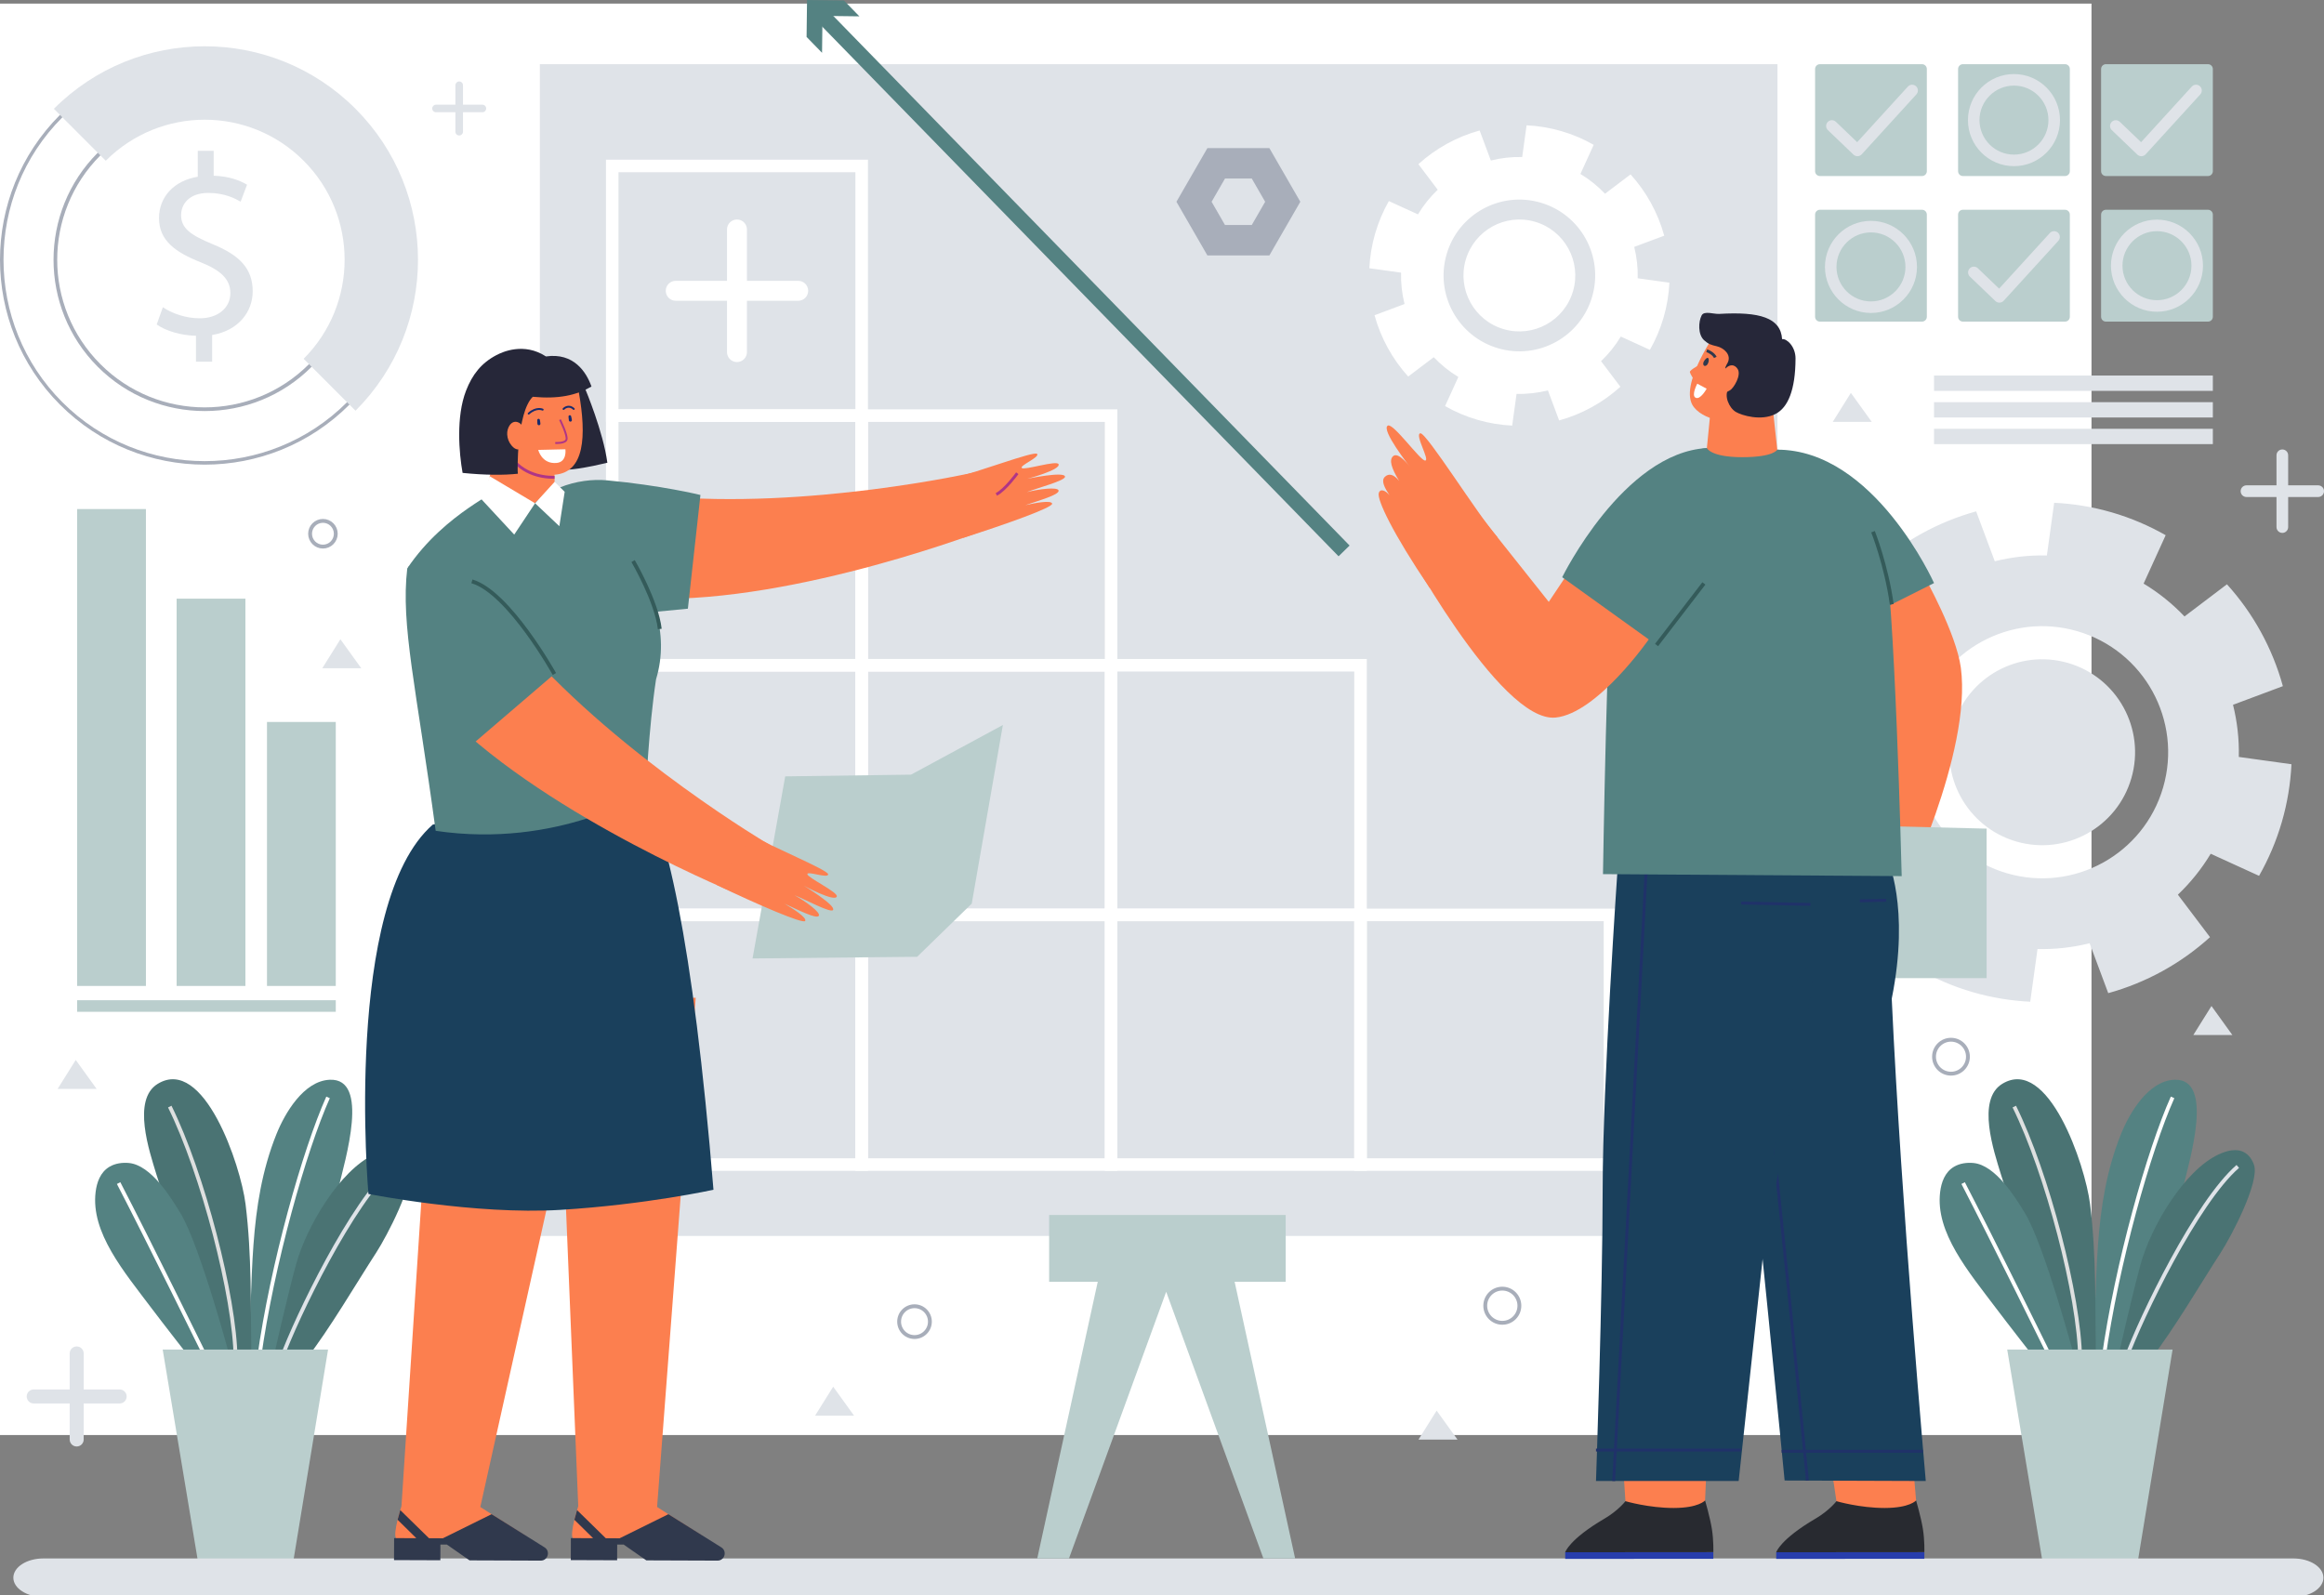 <?xml version="1.0" encoding="UTF-8" standalone="no"?>
<!-- Generator: Adobe Illustrator 27.5.0, SVG Export Plug-In . SVG Version: 6.00 Build 0)  -->

<svg
   version="1.1"
   x="0px"
   y="0px"
   viewBox="0 0 604.195 414.806"
   xml:space="preserve"
   id="svg127"
   sodipodi:docname="program-img_inc.svg"
   width="604.195"
   height="414.806"
   inkscape:version="1.3.2 (091e20e, 2023-11-25, custom)"
   xmlns:inkscape="http://www.inkscape.org/namespaces/inkscape"
   xmlns:sodipodi="http://sodipodi.sourceforge.net/DTD/sodipodi-0.dtd"
   xmlns="http://www.w3.org/2000/svg"
   xmlns:svg="http://www.w3.org/2000/svg"><rect x="0" y="0" width="604.195" height="414.806" fill="#808080" stroke="none"/><defs
   id="defs127"><clipPath
     clipPathUnits="userSpaceOnUse"
     id="clipPath127"><rect
       style="fill:#000000;fill-opacity:0.409"
       id="rect128"
       width="543.75"
       height="372.188"
       x="70.814"
       y="40.645" /></clipPath></defs><sodipodi:namedview
   id="namedview127"
   pagecolor="#ffffff"
   bordercolor="#000000"
   borderopacity="0.25"
   inkscape:showpageshadow="2"
   inkscape:pageopacity="0.0"
   inkscape:pagecheckerboard="0"
   inkscape:deskcolor="#d1d1d1"
   inkscape:zoom="1.0666667"
   inkscape:cx="303.75"
   inkscape:cy="210.46875"
   inkscape:window-width="1600"
   inkscape:window-height="837"
   inkscape:window-x="-8"
   inkscape:window-y="-8"
   inkscape:window-maximized="1"
   inkscape:current-layer="svg127" />
<g
   id="BACKGROUND"
   transform="translate(-70.814,-39.707)"
   clip-path="url(#clipPath127)">
	<rect
   style="fill:#ffffff"
   width="750"
   height="500"
   id="rect1"
   x="0"
   y="0" />
</g>
<g
   id="OBJECTS"
   transform="matrix(1,0,0,1.001,-70.814,-39.741)">
	<g
   id="g33">
		<g
   id="g1">
			<path
   style="fill:#dfe3e8"
   d="m 658.125,267.201 c 2.461,-4.331 4.474,-9.004 5.925,-13.997 1.451,-4.992 2.256,-10.017 2.499,-14.992 l -13.69,-1.896 c 0.113,-4.618 -0.413,-9.167 -1.505,-13.545 l 12.963,-4.841 c -2.707,-9.826 -7.697,-18.905 -14.543,-26.456 l -11.034,8.35 c -3.11,-3.268 -6.669,-6.151 -10.629,-8.53 l 5.736,-12.574 c -4.331,-2.461 -9.004,-4.474 -13.997,-5.925 -4.993,-1.451 -10.017,-2.256 -14.992,-2.499 l -1.896,13.69 c -4.618,-0.113 -9.167,0.413 -13.545,1.505 l -4.841,-12.962 c -9.826,2.706 -18.905,7.697 -26.456,14.543 l 8.35,11.034 c -3.269,3.111 -6.151,6.669 -8.531,10.629 l -12.574,-5.736 c -2.461,4.331 -4.474,9.004 -5.925,13.997 -1.451,4.993 -2.256,10.018 -2.499,14.992 l 13.69,1.896 c -0.113,4.618 0.413,9.167 1.506,13.545 l -12.963,4.84 c 2.707,9.826 7.697,18.906 14.543,26.456 l 11.034,-8.349 c 3.111,3.268 6.67,6.151 10.629,8.53 l -5.736,12.574 c 4.331,2.461 9.004,4.474 13.997,5.925 4.993,1.451 10.017,2.255 14.993,2.499 l 1.895,-13.69 c 4.618,0.113 9.168,-0.413 13.545,-1.505 l 4.841,12.963 c 9.826,-2.706 18.905,-7.697 26.456,-14.543 l -8.349,-11.034 c 3.268,-3.111 6.151,-6.67 8.53,-10.629 z m -65.516,-0.661 c -17.365,-5.046 -27.351,-23.213 -22.305,-40.578 5.046,-17.365 23.213,-27.351 40.578,-22.305 17.365,5.046 27.351,23.213 22.305,40.578 -5.046,17.365 -23.213,27.351 -40.578,22.305 z m 2.399,-8.255 c -12.805,-3.721 -20.17,-17.118 -16.448,-29.923 3.721,-12.805 17.118,-20.169 29.923,-16.448 12.805,3.721 20.169,17.118 16.448,29.923 -3.721,12.805 -17.118,20.169 -29.923,16.448 z"
   id="path1" />
		</g>
		<g
   id="g4">
			<path
   style="fill:#a8aeba"
   d="m 161.035,70.172 c 20.404,20.404 20.404,53.603 0,74.007 -20.404,20.404 -53.603,20.404 -74.007,0 -20.404,-20.404 -20.404,-53.604 0,-74.007 20.404,-20.404 53.603,-20.404 74.007,0 m 0.627,-0.627 c -20.783,-20.783 -54.478,-20.783 -75.261,0 -20.783,20.783 -20.783,54.478 0,75.261 20.783,20.783 54.478,20.783 75.261,0 20.782,-20.783 20.782,-54.479 0,-75.261 z"
   id="path2" />
			<path
   style="fill:#a8aeba"
   d="m 151.145,80.061 c 14.975,14.975 14.975,39.254 0,54.228 -14.975,14.975 -39.254,14.975 -54.228,0 -14.975,-14.975 -14.975,-39.254 0,-54.228 14.975,-14.975 39.254,-14.975 54.228,0 m 0.689,-0.688 c -15.33,-15.33 -40.275,-15.33 -55.605,0 -15.33,15.33 -15.33,40.275 0,55.605 15.33,15.33 40.275,15.33 55.605,0 15.33,-15.331 15.33,-40.275 0,-55.605 z"
   id="path3" />
			<path
   style="fill:#dfe3e8"
   d="m 149.754,81.452 c 14.206,14.206 14.206,37.239 0,51.446 l 13.488,13.488 c 21.656,-21.656 21.656,-56.767 0,-78.422 -21.656,-21.656 -56.767,-21.656 -78.423,0 l 13.489,13.489 c 14.207,-14.207 37.24,-14.207 51.446,-0.001 z"
   id="path4" />
		</g>
		<g
   id="g5">
			<path
   style="fill:#dfe3e8"
   d="m 121.763,133.654 v -6.739 c -3.87,-0.066 -7.874,-1.268 -10.209,-2.936 l 1.601,-4.471 c 2.402,1.602 5.872,2.87 9.609,2.87 4.738,0 7.94,-2.736 7.94,-6.54 0,-3.67 -2.603,-5.938 -7.54,-7.94 -6.806,-2.669 -11.01,-5.738 -11.01,-11.544 0,-5.539 3.937,-9.742 10.076,-10.743 v -6.739 h 4.137 v 6.472 c 4.004,0.134 6.74,1.201 8.675,2.335 l -1.668,4.404 c -1.401,-0.801 -4.137,-2.269 -8.407,-2.269 -5.138,0 -7.073,3.069 -7.073,5.739 0,3.47 2.469,5.205 8.274,7.607 6.873,2.802 10.343,6.272 10.343,12.211 0,5.271 -3.67,10.209 -10.543,11.343 v 6.939 h -4.205 z"
   id="path5" />
		</g>
		<g
   id="g18">
			<path
   style="fill:#bacecd"
   d="m 570.502,85.426 h -26.549 c -0.691,0 -1.252,-0.561 -1.252,-1.252 V 57.625 c 0,-0.692 0.561,-1.252 1.252,-1.252 h 26.549 c 0.692,0 1.252,0.561 1.252,1.252 v 26.549 c 0,0.691 -0.561,1.252 -1.252,1.252 z"
   id="path6" />
			<path
   style="fill:#bacecd"
   d="m 607.68,85.426 h -26.549 c -0.692,0 -1.252,-0.561 -1.252,-1.252 V 57.625 c 0,-0.692 0.561,-1.252 1.252,-1.252 h 26.549 c 0.691,0 1.252,0.561 1.252,1.252 v 26.549 c 0,0.691 -0.56,1.252 -1.252,1.252 z"
   id="path7" />
			<path
   style="fill:#bacecd"
   d="M 644.859,85.426 H 618.31 c -0.692,0 -1.252,-0.561 -1.252,-1.252 V 57.625 c 0,-0.692 0.561,-1.252 1.252,-1.252 h 26.549 c 0.692,0 1.252,0.561 1.252,1.252 v 26.549 c 0,0.691 -0.561,1.252 -1.252,1.252 z"
   id="path8" />
			<path
   style="fill:#bacecd"
   d="m 570.502,123.241 h -26.549 c -0.691,0 -1.252,-0.561 -1.252,-1.252 V 95.44 c 0,-0.692 0.561,-1.252 1.252,-1.252 h 26.549 c 0.692,0 1.252,0.561 1.252,1.252 v 26.549 c 0,0.691 -0.561,1.252 -1.252,1.252 z"
   id="path9" />
			<path
   style="fill:#bacecd"
   d="m 607.68,123.241 h -26.549 c -0.692,0 -1.252,-0.561 -1.252,-1.252 V 95.44 c 0,-0.692 0.561,-1.252 1.252,-1.252 h 26.549 c 0.691,0 1.252,0.561 1.252,1.252 v 26.549 c 0,0.691 -0.56,1.252 -1.252,1.252 z"
   id="path10" />
			<path
   style="fill:#bacecd"
   d="M 644.859,123.241 H 618.31 c -0.692,0 -1.252,-0.561 -1.252,-1.252 V 95.44 c 0,-0.692 0.561,-1.252 1.252,-1.252 h 26.549 c 0.692,0 1.252,0.561 1.252,1.252 v 26.549 c 0,0.691 -0.561,1.252 -1.252,1.252 z"
   id="path11" />
			<g
   id="g12">
				<path
   style="fill:#dfe3e8"
   d="m 553.714,80.279 c -0.386,0 -0.758,-0.149 -1.037,-0.416 l -6.643,-6.357 c -0.599,-0.573 -0.619,-1.522 -0.047,-2.121 0.572,-0.599 1.521,-0.62 2.121,-0.046 l 5.533,5.295 13.18,-14.437 c 0.559,-0.612 1.507,-0.655 2.119,-0.097 0.611,0.559 0.654,1.507 0.096,2.119 L 554.821,79.79 c -0.271,0.298 -0.653,0.474 -1.057,0.488 -0.016,10e-4 -0.034,10e-4 -0.05,10e-4 z"
   id="path12" />
			</g>
			<g
   id="g13">
				<path
   style="fill:#dfe3e8"
   d="m 590.62,118.318 c -0.386,0 -0.758,-0.149 -1.037,-0.416 l -6.643,-6.357 c -0.599,-0.573 -0.619,-1.522 -0.047,-2.121 0.572,-0.599 1.521,-0.62 2.121,-0.046 l 5.533,5.295 13.18,-14.437 c 0.559,-0.612 1.507,-0.655 2.119,-0.097 0.611,0.559 0.654,1.507 0.096,2.119 l -14.215,15.571 c -0.271,0.298 -0.653,0.474 -1.057,0.488 -0.016,0.001 -0.034,0.001 -0.05,0.001 z"
   id="path13" />
			</g>
			<g
   id="g14">
				<path
   style="fill:#dfe3e8"
   d="m 627.526,80.279 c -0.386,0 -0.758,-0.149 -1.037,-0.416 l -6.643,-6.357 c -0.599,-0.573 -0.619,-1.522 -0.047,-2.121 0.572,-0.599 1.521,-0.62 2.121,-0.046 l 5.533,5.295 13.18,-14.437 c 0.559,-0.612 1.507,-0.655 2.119,-0.097 0.611,0.559 0.654,1.507 0.096,2.119 L 628.633,79.79 c -0.271,0.298 -0.653,0.474 -1.057,0.488 -0.016,10e-4 -0.034,10e-4 -0.05,10e-4 z"
   id="path14" />
			</g>
			<g
   id="g15">
				<path
   style="fill:#dfe3e8"
   d="m 557.228,120.997 c -6.598,0 -11.965,-5.367 -11.965,-11.964 0,-6.597 5.367,-11.964 11.965,-11.964 6.597,0 11.964,5.367 11.964,11.964 0,6.597 -5.368,11.964 -11.964,11.964 z m 0,-20.929 c -4.943,0 -8.965,4.021 -8.965,8.964 0,4.943 4.021,8.964 8.965,8.964 4.942,0 8.964,-4.021 8.964,-8.964 0,-4.943 -4.022,-8.964 -8.964,-8.964 z"
   id="path15" />
			</g>
			<g
   id="g16">
				<path
   style="fill:#dfe3e8"
   d="m 594.406,82.864 c -6.598,0 -11.965,-5.367 -11.965,-11.964 0,-6.597 5.367,-11.964 11.965,-11.964 6.597,0 11.964,5.367 11.964,11.964 0,6.597 -5.367,11.964 -11.964,11.964 z m 0,-20.929 c -4.943,0 -8.965,4.021 -8.965,8.964 0,4.943 4.022,8.964 8.965,8.964 4.942,0 8.964,-4.021 8.964,-8.964 0,-4.942 -4.021,-8.964 -8.964,-8.964 z"
   id="path16" />
			</g>
			<g
   id="g17">
				<path
   style="fill:#dfe3e8"
   d="m 631.585,120.679 c -6.598,0 -11.965,-5.367 -11.965,-11.964 0,-6.597 5.367,-11.964 11.965,-11.964 6.597,0 11.964,5.367 11.964,11.964 0,6.597 -5.367,11.964 -11.964,11.964 z m 0,-20.929 c -4.943,0 -8.965,4.021 -8.965,8.964 0,4.943 4.021,8.964 8.965,8.964 4.942,0 8.964,-4.021 8.964,-8.964 0,-4.943 -4.022,-8.964 -8.964,-8.964 z"
   id="path17" />
			</g>
		</g>
		<g
   id="g20">
			<rect
   x="573.625"
   y="137.249"
   style="fill:#dfe3e8"
   width="72.486"
   height="3.981"
   id="rect18" />
			<rect
   x="573.625"
   y="144.165"
   style="fill:#dfe3e8"
   width="72.486"
   height="3.981"
   id="rect19" />
			<rect
   x="573.625"
   y="151.081"
   style="fill:#dfe3e8"
   width="72.486"
   height="3.981"
   id="rect20" />
		</g>
		<g
   id="g24">
			<rect
   x="90.865"
   y="171.932"
   style="fill:#bacecd"
   width="17.885"
   height="123.872"
   id="rect21" />
			<rect
   x="116.732"
   y="195.208"
   style="fill:#bacecd"
   width="17.885"
   height="100.596"
   id="rect22" />
			<rect
   x="140.225"
   y="227.233"
   style="fill:#bacecd"
   width="17.885"
   height="68.572"
   id="rect23" />
			<rect
   x="90.865"
   y="299.512"
   style="fill:#bacecd"
   width="67.246"
   height="3.007"
   id="rect24" />
		</g>
		<path
   style="fill:none;stroke:#a8aeba;stroke-miterlimit:10"
   d="m 158.111,178.341 c 0,1.845 -1.496,3.341 -3.341,3.341 -1.845,0 -3.341,-1.496 -3.341,-3.341 0,-1.845 1.496,-3.341 3.341,-3.341 1.845,0 3.341,1.496 3.341,3.341 z"
   id="path24" />
		<circle
   style="fill:none;stroke:#a8aeba;stroke-miterlimit:10"
   cx="308.571"
   cy="383"
   r="4"
   id="circle24" />
		<path
   style="fill:none;stroke:#a8aeba;stroke-miterlimit:10"
   d="m 582.441,314.183 c 0,2.435 -1.974,4.408 -4.408,4.408 -2.434,0 -4.409,-1.974 -4.409,-4.408 0,-2.435 1.974,-4.408 4.409,-4.408 2.435,0 4.408,1.973 4.408,4.408 z"
   id="path25" />
		<path
   style="fill:none;stroke:#a8aeba;stroke-miterlimit:10"
   d="m 465.823,378.865 c 0,2.45 -1.986,4.436 -4.436,4.436 -2.45,0 -4.436,-1.986 -4.436,-4.436 0,-2.45 1.986,-4.436 4.436,-4.436 2.45,0 4.436,1.986 4.436,4.436 z"
   id="path26" />
		<polygon
   style="fill:#dfe3e8"
   points="282.714,407.429 292.857,407.429 287.429,399.9 "
   id="polygon26" />
		<polygon
   style="fill:#dfe3e8"
   points="641.04,308.544 651.182,308.544 645.754,301.015 "
   id="polygon27" />
		<polygon
   style="fill:#dfe3e8"
   points="547.29,149.285 557.433,149.285 552.005,141.756 "
   id="polygon28" />
		<polygon
   style="fill:#dfe3e8"
   points="439.597,413.643 449.739,413.643 444.311,406.114 "
   id="polygon29" />
		<polygon
   style="fill:#dfe3e8"
   points="154.597,213.284 164.74,213.284 159.311,205.755 "
   id="polygon30" />
		<polygon
   style="fill:#dfe3e8"
   points="85.793,322.553 95.936,322.553 90.507,315.024 "
   id="polygon31" />
		<path
   style="fill:#dfe3e8"
   d="m 101.923,400.617 h -9.354 v -9.358 c 0,-1.005 -0.814,-1.819 -1.819,-1.819 -1.005,0 -1.819,0.814 -1.819,1.819 v 9.358 h -9.354 c -1.006,0 -1.819,0.814 -1.819,1.819 0,1.006 0.813,1.819 1.819,1.819 h 9.354 v 9.354 c 0,1.005 0.814,1.819 1.819,1.819 1.005,0 1.819,-0.814 1.819,-1.819 v -9.354 h 9.354 c 1.005,0 1.819,-0.813 1.819,-1.819 0,-1.005 -0.814,-1.819 -1.819,-1.819 z"
   id="path31" />
		<path
   style="fill:#dfe3e8"
   d="m 673.492,165.769 h -7.801 v -7.804 c 0,-0.839 -0.679,-1.517 -1.517,-1.517 -0.838,0 -1.517,0.678 -1.517,1.517 v 7.804 h -7.801 c -0.839,0 -1.517,0.678 -1.517,1.517 0,0.838 0.678,1.517 1.517,1.517 h 7.801 v 7.801 c 0,0.838 0.678,1.517 1.517,1.517 0.838,0 1.517,-0.679 1.517,-1.517 v -7.801 h 7.801 c 0.839,0 1.517,-0.678 1.517,-1.517 0,-0.838 -0.678,-1.517 -1.517,-1.517 z"
   id="path32" />
		<path
   style="fill:#dfe3e8"
   d="m 196.228,66.894 h -5.052 V 61.84 c 0,-0.543 -0.439,-0.982 -0.982,-0.982 -0.543,0 -0.982,0.439 -0.982,0.982 v 5.054 h -5.052 c -0.543,0 -0.982,0.439 -0.982,0.982 0,0.543 0.439,0.982 0.982,0.982 h 5.052 v 5.052 c 0,0.543 0.439,0.982 0.982,0.982 0.543,0 0.982,-0.439 0.982,-0.982 v -5.052 h 5.052 c 0.543,0 0.982,-0.439 0.982,-0.982 0,-0.543 -0.439,-0.982 -0.982,-0.982 z"
   id="path33" />
	</g>
	<g
   id="g127">
		<g
   id="g51">
			<g
   id="g42">
				<g
   id="g41">
					<path
   style="fill:#548282"
   d="m 135.283,392.577 c 1.506,-19.913 -0.172,-39.444 7.414,-58.314 2.153,-5.356 7.059,-13.804 13.844,-14.093 10.479,-0.446 4.063,20.608 2.164,28.486 -1.221,5.065 -3.041,10.105 -4.933,14.95 -3.353,8.59 -8.396,20.6 -12.206,28.97"
   id="path34" />
					<path
   style="fill:#4a7373"
   d="m 129.842,392.577 c -3.299,-8.442 -6.527,-16.911 -9.791,-25.367 -2.895,-7.499 -6.263,-14.833 -8.601,-22.537 -1.78,-5.864 -6.381,-19.303 0.354,-23.434 11.994,-7.356 21.579,21.108 22.844,31.217 1.668,13.324 1.308,26.727 1.507,40.12"
   id="path35" />
					<path
   style="fill:#548282"
   d="m 120.312,392.577 c 0,0 -7.009,-8.953 -10.17,-13.152 -7.062,-9.379 -15.768,-19.566 -14.468,-30.109 0.299,-2.427 1.188,-5.128 3.626,-6.563 1.491,-0.877 3.342,-1.121 5.035,-0.96 5.738,0.547 10.879,8.879 13.46,13.151 5.055,8.366 12.884,37.632 12.884,37.632"
   id="path36" />
					<path
   style="fill:none;stroke:#dee0e0;stroke-miterlimit:10"
   d="m 114.95,327.141 c 8.555,17.302 16.905,49.341 17.11,65.436"
   id="path37" />
					<path
   style="fill:none;stroke:#ffffff;stroke-miterlimit:10"
   d="m 101.651,347.011 c 7.527,14.461 22.837,45.565 22.837,45.565"
   id="path38" />
					<path
   style="fill:none;stroke:#ffffff;stroke-miterlimit:10"
   d="m 156.105,324.75 c -6.143,13.698 -14.561,43.391 -17.951,67.867"
   id="path39" />
					<path
   style="fill:#4a7373"
   d="m 141.862,392.577 c 0,0 3.503,-15.606 5.927,-24.464 2.637,-9.633 11.262,-24.377 20.328,-28.566 2.087,-0.964 4.602,-1.627 6.621,-0.526 1.234,0.673 2.075,1.922 2.53,3.251 1.543,4.507 -6.006,18.737 -8.602,22.731 -5.084,7.821 -12.365,20.247 -18.138,27.575"
   id="path40" />
					<path
   style="fill:none;stroke:#dfe3e8;stroke-miterlimit:10"
   d="m 173.056,342.683 c -10.719,9.307 -25.058,38.981 -29.067,49.894"
   id="path41" />
				</g>
				<polygon
   style="fill:#bacecd"
   points="122.206,444.866 113.111,390.257 156.105,390.257 147.129,444.866 "
   id="polygon41" />
			</g>
			<g
   id="g50">
				<g
   id="g49">
					<path
   style="fill:#548282"
   d="m 614.823,392.577 c 1.506,-19.913 -0.172,-39.444 7.414,-58.314 2.153,-5.356 7.059,-13.804 13.844,-14.093 10.479,-0.446 4.063,20.608 2.164,28.486 -1.221,5.065 -3.041,10.105 -4.933,14.95 -3.353,8.59 -8.396,20.6 -12.206,28.97"
   id="path42" />
					<path
   style="fill:#4a7373"
   d="m 609.382,392.577 c -3.299,-8.442 -6.527,-16.911 -9.791,-25.367 -2.895,-7.499 -6.263,-14.833 -8.601,-22.537 -1.78,-5.864 -6.381,-19.303 0.354,-23.434 11.994,-7.356 21.579,21.108 22.844,31.217 1.668,13.324 1.308,26.727 1.507,40.12"
   id="path43" />
					<path
   style="fill:#548282"
   d="m 599.852,392.577 c 0,0 -7.009,-8.953 -10.17,-13.152 -7.062,-9.379 -15.768,-19.566 -14.468,-30.109 0.299,-2.427 1.188,-5.128 3.626,-6.563 1.491,-0.877 3.342,-1.121 5.035,-0.96 5.738,0.547 10.878,8.879 13.46,13.151 5.055,8.366 12.883,37.632 12.883,37.632"
   id="path44" />
					<path
   style="fill:none;stroke:#dee0e0;stroke-miterlimit:10"
   d="m 594.49,327.141 c 8.555,17.302 16.905,49.341 17.11,65.436"
   id="path45" />
					<path
   style="fill:none;stroke:#ffffff;stroke-miterlimit:10"
   d="m 581.19,347.011 c 7.528,14.461 22.837,45.565 22.837,45.565"
   id="path46" />
					<path
   style="fill:none;stroke:#ffffff;stroke-miterlimit:10"
   d="m 635.644,324.75 c -6.143,13.698 -14.561,43.391 -17.951,67.867"
   id="path47" />
					<path
   style="fill:#4a7373"
   d="m 621.402,392.577 c 0,0 3.502,-15.606 5.927,-24.464 2.637,-9.633 11.262,-24.377 20.328,-28.566 2.087,-0.964 4.602,-1.627 6.621,-0.526 1.234,0.673 2.075,1.922 2.53,3.251 1.543,4.507 -6.006,18.737 -8.602,22.731 -5.084,7.821 -12.365,20.247 -18.138,27.575"
   id="path48" />
					<path
   style="fill:none;stroke:#dfe3e8;stroke-miterlimit:10"
   d="m 652.596,342.683 c -10.719,9.307 -25.058,38.981 -29.067,49.894"
   id="path49" />
				</g>
				<polygon
   style="fill:#bacecd"
   points="601.746,444.866 592.651,390.257 635.644,390.257 626.669,444.866 "
   id="polygon49" />
			</g>
		</g>
		<g
   id="g126">
			<g
   id="g125">
				<g
   id="g52">
					<path
   style="fill:#dfe3e8"
   d="M 667.061,454.513 H 82.082 c -4.306,0 -7.797,-2.239 -7.797,-5 v 0 c 0,-2.762 3.491,-5 7.797,-5 H 667.06 c 4.306,0 7.796,2.238 7.796,5 v 0 c 10e-4,2.762 -3.489,5 -7.795,5 z"
   id="path51" />
				</g>
				<g
   id="g67">
					<rect
   x="211.167"
   y="56.373"
   style="fill:#dfe3e8"
   width="321.756"
   height="304.373"
   id="rect52" />
					<g
   id="g63">
						<g
   id="g53">
							<path
   style="fill:#ffffff"
   d="m 296.463,343.828 h -68.105 v -68.107 h 68.105 z m -64.847,-3.258 h 61.589 v -61.591 h -61.589 z"
   id="path52" />
						</g>
						<g
   id="g54">
							<path
   style="fill:#ffffff"
   d="m 361.31,278.979 h -68.105 v -68.104 h 68.105 z m -64.847,-3.258 h 61.589 v -61.587 h -61.589 z"
   id="path53" />
						</g>
						<g
   id="g55">
							<path
   style="fill:#ffffff"
   d="m 426.156,278.979 h -68.104 v -68.104 h 68.104 z m -64.846,-3.258 h 61.587 V 214.134 H 361.31 Z"
   id="path54" />
						</g>
						<g
   id="g56">
							<path
   style="fill:#ffffff"
   d="M 361.31,214.133 H 293.205 V 146.03 h 68.105 z m -64.847,-3.258 h 61.589 v -61.587 h -61.589 z"
   id="path55" />
						</g>
						<g
   id="g57">
							<path
   style="fill:#ffffff"
   d="m 361.31,343.828 h -68.105 v -68.107 h 68.105 z m -64.847,-3.258 h 61.589 v -61.591 h -61.589 z"
   id="path56" />
						</g>
						<g
   id="g58">
							<path
   style="fill:#ffffff"
   d="m 426.156,343.828 h -68.104 v -68.107 h 68.104 z M 361.31,340.57 h 61.587 V 278.979 H 361.31 Z"
   id="path57" />
						</g>
						<g
   id="g59">
							<path
   style="fill:#ffffff"
   d="m 491.005,343.828 h -68.108 v -68.107 h 68.108 z m -64.849,-3.258 h 61.591 v -61.591 h -61.591 z"
   id="path58" />
						</g>
						<g
   id="g60">
							<path
   style="fill:#ffffff"
   d="m 296.463,278.979 h -68.105 v -68.104 h 68.105 z m -64.847,-3.258 h 61.589 v -61.587 h -61.589 z"
   id="path59" />
						</g>
						<g
   id="g61">
							<path
   style="fill:#ffffff"
   d="M 296.463,214.133 H 228.358 V 146.03 h 68.105 z m -64.847,-3.258 h 61.589 v -61.587 h -61.589 z"
   id="path60" />
						</g>
						<g
   id="g62">
							<path
   style="fill:#ffffff"
   d="M 296.463,149.288 H 228.358 V 81.181 h 68.105 z m -64.847,-3.258 h 61.589 V 84.439 h -61.589 z"
   id="path61" />
						</g>
					</g>
					<g
   id="g66">
						<g
   id="g65">
							<polyline
   style="fill:none;stroke:#548282;stroke-width:4;stroke-miterlimit:10"
   points="420.247,182.803 369.45,130.74          310.985,70.821 283.82,42.98        "
   id="polyline63" />
							<g
   id="g64">
								<polygon
   style="fill:#548282"
   points="284.646,43.826 284.531,53.418 280.51,49.297 280.628,39.707 290.217,39.825 294.238,43.946 "
   id="polygon63" />
							</g>
						</g>
					</g>
				</g>
				<g
   id="g68">
					<path
   style="fill:#ffffff"
   d="m 499.756,130.574 c 1.481,-2.606 2.693,-5.419 3.566,-8.424 0.873,-3.005 1.358,-6.029 1.504,-9.023 l -8.239,-1.141 c 0.068,-2.78 -0.249,-5.517 -0.906,-8.152 l 7.801,-2.914 c -1.629,-5.914 -4.632,-11.378 -8.753,-15.923 l -6.641,5.025 c -1.872,-1.967 -4.014,-3.702 -6.397,-5.134 l 3.453,-7.568 c -2.607,-1.481 -5.419,-2.693 -8.424,-3.566 -3.005,-0.873 -6.029,-1.358 -9.023,-1.504 l -1.141,8.239 c -2.779,-0.068 -5.517,0.249 -8.152,0.906 l -2.913,-7.801 c -5.914,1.629 -11.378,4.632 -15.923,8.752 l 5.025,6.641 c -1.967,1.872 -3.702,4.014 -5.134,6.397 l -7.568,-3.452 c -1.481,2.606 -2.693,5.419 -3.566,8.424 -0.873,3.005 -1.358,6.029 -1.504,9.023 l 8.239,1.141 c -0.068,2.779 0.249,5.517 0.906,8.152 l -7.802,2.913 c 1.629,5.914 4.632,11.378 8.753,15.923 l 6.641,-5.025 c 1.872,1.967 4.014,3.702 6.397,5.134 l -3.452,7.568 c 2.606,1.481 5.419,2.693 8.424,3.566 3.005,0.873 6.029,1.357 9.023,1.504 l 1.141,-8.239 c 2.78,0.068 5.517,-0.249 8.152,-0.906 l 2.914,7.802 c 5.914,-1.629 11.378,-4.633 15.923,-8.753 l -5.025,-6.641 c 1.967,-1.872 3.702,-4.014 5.134,-6.397 z m -39.432,-0.398 c -10.451,-3.037 -16.461,-13.971 -13.424,-24.422 3.037,-10.451 13.971,-16.461 24.422,-13.424 10.451,3.037 16.461,13.971 13.424,24.422 -3.036,10.451 -13.971,16.461 -24.422,13.424 z m 1.444,-4.968 c -7.707,-2.24 -12.139,-10.303 -9.899,-18.009 2.24,-7.707 10.303,-12.139 18.009,-9.899 7.707,2.24 12.139,10.303 9.899,18.009 -2.24,7.706 -10.302,12.138 -18.009,9.899 z"
   id="path67" />
				</g>
				<g
   id="g99">
					<g
   id="g74">
						<g
   id="g69">
							<path
   style="fill:#fc7f4f"
   d="m 251.687,298.88 -10.044,132.266 11.884,7.566 c 0,0 -32.66,1.699 -33.721,0.63 -1.062,-1.07 1.34,-8.396 1.34,-8.396 l -5.453,-132.381 z"
   id="path68" />
							<path
   style="fill:#30394d"
   d="m 225.007,439.249 -4.863,-4.782 0.688,-2.512 7.474,7.306 3.598,0.013 12.677,-6.258 13.762,8.615 c 1.59,0.995 0.88,3.452 -0.996,3.445 l -18.498,-0.067 -5.903,-4.107 -1.676,-0.006 -0.014,4.085 -12.046,-0.044 0.021,-5.708 z"
   id="path69" />
						</g>
						<g
   id="g71">
							<path
   style="fill:#fc7f4f"
   d="m 225.308,298.174 -29.624,132.971 11.884,7.566 c 0,0 -32.66,1.699 -33.721,0.63 -1.062,-1.07 1.34,-8.396 1.34,-8.396 l 8.658,-132.771 z"
   id="path70" />
							<path
   style="fill:#30394d"
   d="m 179.048,439.249 -4.863,-4.782 0.688,-2.512 7.474,7.306 3.598,0.013 12.677,-6.258 13.762,8.615 c 1.59,0.995 0.88,3.452 -0.996,3.445 l -18.497,-0.067 -5.903,-4.107 -1.676,-0.006 -0.014,4.085 -12.046,-0.044 0.021,-5.708 z"
   id="path71" />
						</g>
						<g
   id="g73">
							<g
   id="g72">
								<path
   style="fill:#1a405c"
   d="m 183.329,253.89 c -23.349,20.402 -16.73,95.94 -16.73,95.94 0,0 27.678,5.492 49.918,4.136 22.241,-1.356 39.785,-5.222 39.785,-5.222 -5.319,-64.982 -12.515,-95.833 -19.694,-106.569"
   id="path72" />
							</g>
						</g>
					</g>
					<g
   id="g89">
						<g
   id="g88">
							<path
   style="fill:#262739"
   d="m 213.584,139.68 c 0,0 -2.797,16.823 -1.297,20.383 1.5,3.56 13.382,0.514 16.428,-0.159 -1.095,-8.141 -5.701,-19.05 -5.701,-19.05"
   id="path74" />
							<path
   style="fill:#fc7f4f"
   d="m 214.873,158.706 0.195,9.075 c 0,0 -5.748,5.232 -11.528,3.948 -6.089,-1.353 -6.306,-4.519 -6.306,-4.519 l 4.122,-17.387"
   id="path75" />
							<path
   style="fill:#fc7f4f"
   d="m 221.309,141.631 c 2.011,11.402 1.469,20.688 -6.162,21.369 -8.042,0.718 -15.036,-4.823 -13.681,-14.204 1.422,-9.858 18.078,-13.646 19.843,-7.165 z"
   id="path76" />
							<path
   style="fill:none;stroke:#af3586;stroke-width:0.75;stroke-linejoin:round;stroke-miterlimit:10"
   d="m 214.98,163.699 c -3.976,0.013 -9.013,-1.246 -11.943,-6.172"
   id="path77" />
							<g
   id="g78">
								<g
   id="g77">
									<polygon
   style="fill:#e3835d"
   points="202.601,148.106 202.601,148.112 "
   id="polygon77" />
								</g>
							</g>
							<g
   id="g80">
								<g
   id="g79">
									<path
   style="fill:#e3835d"
   d="m 202.565,148.119 c 0.009,0.034 0.017,0.067 0.025,0.101 0.005,0.019 0.027,0.032 0.046,0.026 0.02,-0.006 0.031,-0.026 0.026,-0.046 -0.009,-0.034 -0.017,-0.067 -0.025,-0.101 -0.005,-0.019 -0.027,-0.032 -0.046,-0.026 -0.019,0.006 -0.031,0.025 -0.026,0.046 z"
   id="path78" />
								</g>
							</g>
							<g
   id="g81">
								<path
   style="fill:#262739"
   d="m 209.324,142.767 c 6.745,0.628 11.274,-0.374 15.265,-2.662 -1.331,-3.746 -4.615,-8.865 -11.838,-7.817 -5.741,-3.736 -11.325,-1.154 -12.85,-0.359 -3.984,2.076 -6.318,5.106 -7.93,9.265 -2.618,6.752 -1.823,16.196 -0.891,21.345 5.874,0.596 10.715,0.612 14.372,0.213 -0.159,0.032 -0.372,-15.816 3.872,-19.985 z"
   id="path80" />
							</g>
							<g
   id="g82">
								<path
   style="fill:#fc7f4f"
   d="m 206.825,151.028 c 0.02,-0.313 -0.33,-1.24 -1.325,-1.633 -1.753,-0.692 -2.949,1.447 -2.822,3.195 0.081,1.098 0.425,1.968 1.142,2.849 0.944,1.161 2.237,1.47 3.013,0.129"
   id="path81" />
							</g>
							<path
   style="fill:none;stroke:#af3586;stroke-width:0.5;stroke-linejoin:round;stroke-miterlimit:10"
   d="m 216.398,148.706 c 0,0 2.054,4.138 1.694,5.182 -0.36,1.043 -2.922,0.874 -2.922,0.874"
   id="path82" />
							<path
   style="fill:#ffffff"
   d="m 217.807,156.402 -7.063,0.164 c 0,0 0.909,3.741 4.781,3.385 2.762,-0.254 2.282,-3.549 2.282,-3.549 z"
   id="path83" />
							<g
   id="g85">
								<g
   id="g84">
									<path
   style="fill:#182b6d"
   d="m 218.613,147.899 c 0.008,0.159 0.021,0.316 0.038,0.475 0.02,0.188 0.036,0.376 0.072,0.561 0.017,0.089 0.102,0.194 0.181,0.236 0.08,0.042 0.162,0.059 0.252,0.047 0.083,-0.011 0.168,-0.045 0.227,-0.108 0.066,-0.072 0.128,-0.178 0.116,-0.279 -0.042,-0.344 -0.119,-0.688 -0.209,-1.023 -0.045,-0.166 -0.21,-0.269 -0.377,-0.246 -0.163,0.021 -0.308,0.165 -0.3,0.337 z"
   id="path84" />
								</g>
							</g>
							
								<path
   style="fill:none;stroke:#182b6d;stroke-width:0.5;stroke-linecap:round;stroke-linejoin:round;stroke-miterlimit:10"
   d="m 217.327,145.928 c 0,0 1.234,-1.311 2.645,-0.005"
   id="path85" />
							<g
   id="g87">
								<g
   id="g86">
									<path
   style="fill:#182b6d"
   d="m 210.485,148.829 c -0.001,0.157 0.003,0.312 0.01,0.469 0.007,0.157 0.011,0.314 0.032,0.469 -0.002,0.054 0.009,0.105 0.034,0.152 0.016,0.049 0.043,0.091 0.082,0.127 0.068,0.068 0.181,0.12 0.279,0.116 0.102,-0.005 0.208,-0.038 0.279,-0.116 0.068,-0.074 0.122,-0.175 0.116,-0.279 -0.012,-0.188 -0.045,-0.375 -0.073,-0.561 -0.024,-0.157 -0.05,-0.313 -0.083,-0.469 -0.016,-0.078 -0.088,-0.169 -0.158,-0.206 -0.069,-0.037 -0.141,-0.051 -0.219,-0.041 -0.169,0.024 -0.297,0.167 -0.299,0.339 z"
   id="path86" />
								</g>
							</g>
							
								<path
   style="fill:none;stroke:#182b6d;stroke-width:0.5;stroke-linecap:round;stroke-linejoin:round;stroke-miterlimit:10"
   d="m 211.892,146.106 c 0,0 -1.632,-0.779 -3.631,1.025"
   id="path87" />
						</g>
					</g>
					<g
   id="g98">
						<g
   id="g91">
							<path
   style="fill:#fc7f4f"
   d="m 240.164,195.204 c 38.004,1.075 87.576,-18.141 87.576,-18.141 l -3.738,-14.63 c 0,0 -43.269,9.721 -81.657,6.101"
   id="path89" />
							<g
   id="g90">
								<path
   style="fill:#fc7f4f"
   d="m 319.077,163.694 c 5.408,-1.106 20.698,-6.983 21.375,-6.083 0.676,0.9 -4.68,3.04 -3.987,3.663 0.692,0.623 9.118,-2.095 9.557,-0.996 0.593,1.49 -8.157,3.797 -8.157,3.797 0,0 9.682,-2.031 9.832,-0.565 0.107,1.039 -7.23,2.942 -9.964,4.034 3.088,-0.795 8.21,-1.468 8.299,-0.386 0.088,1.073 -4.886,2.479 -8.652,3.767 2.411,-0.577 6.842,-1.381 6.969,-0.387 0.126,0.99 -11.781,5.283 -23.122,8.869"
   id="path90" />
							</g>
							<path
   style="fill:none;stroke:#af3586;stroke-width:0.75;stroke-linejoin:round;stroke-miterlimit:10"
   d="m 335.29,162.624 c 0,0 -3.176,4.375 -5.453,5.496"
   id="path91" />
						</g>
						<path
   style="fill:#548282"
   d="m 206.15,175.248 c 4.501,-8.768 15.267,-11.438 22.355,-10.787 14.258,1.309 24.407,3.812 24.407,3.812 l -3.264,29.537 -28.404,2.733"
   id="path92" />
						<path
   style="fill:#548282"
   d="m 217.62,167.449 c -4.325,1.566 -5.136,3.342 -8.465,2.87 -5.99,-0.849 -10.809,-3.018 -10.809,-3.018 3.764,-0.371 -11.649,5.181 -21.653,20.047 -1.734,14.74 2.352,30.842 7.389,68.161 31.905,4.719 54.634,-9.948 54.634,-9.948 0,0 0.725,-16.763 2.658,-29.415 3.626,-11.961 -0.823,-23.944 -8.636,-33.034 -1.226,-6.113 -15.118,-15.663 -15.118,-15.663 z"
   id="path93" />
						<polygon
   style="fill:#ffffff"
   points="195.913,169.316 198.135,163.407 209.926,170.426 204.501,178.563 "
   id="polygon93" />
						<polygon
   style="fill:#ffffff"
   points="216.235,176.382 209.926,170.426 215.005,164.86 217.62,167.449 "
   id="polygon94" />
						<path
   style="fill:none;stroke:#345b5a;stroke-miterlimit:10"
   d="m 242.34,203.081 c -0.835,-7.229 -6.935,-17.638 -6.935,-17.638"
   id="path94" />
						<polygon
   style="fill:#bacecd"
   points="307.661,240.918 274.956,241.365 266.463,288.664 309.26,288.227 323.448,274.425 331.542,228.022 "
   id="polygon95" />
						<g
   id="g97">
							<path
   style="fill:#fc7f4f"
   d="m 187.227,225.714 c 27.004,26.763 76.32,46.624 76.32,46.624 l 7.273,-13.233 c 0,0 -38.226,-22.483 -63.771,-51.366"
   id="path95" />
							<g
   id="g96">
								<path
   style="fill:#fc7f4f"
   d="m 266.363,256.659 c 4.703,2.89 19.88,9.052 19.76,10.171 -0.121,1.119 -5.493,-0.98 -5.414,-0.052 0.079,0.928 8.087,4.704 7.656,5.806 -0.586,1.493 -8.549,-2.805 -8.549,-2.805 0,0 8.455,5.136 7.562,6.309 -0.633,0.831 -7.289,-2.795 -10.03,-3.867 2.798,1.531 6.996,4.541 6.322,5.391 -0.669,0.843 -5.26,-1.53 -8.89,-3.165 2.154,1.227 5.937,3.669 5.352,4.481 -0.585,0.809 -12.211,-4.197 -22.94,-9.332"
   id="path96" />
							</g>
						</g>
						<path
   style="fill:#548282"
   d="m 177.014,186.879 c 9.279,-3.323 17.99,3.108 22.718,8.428 9.512,10.702 15.209,19.466 15.209,19.466 l -21.373,18.301 -10.749,-6.122"
   id="path97" />
					</g>
					<path
   style="fill:none;stroke:#345b5a;stroke-miterlimit:10"
   d="m 214.941,214.772 c 0,0 -11.816,-21.235 -21.439,-24.066"
   id="path98" />
				</g>
				<g
   id="g124">
					<g
   id="g101">
						<g
   id="g100">
							<path
   style="fill:#fc7f4f"
   d="m 554.679,259.258 c -0.574,5.075 -4.651,19.505 -3.797,20.109 0.854,0.604 2.355,-4.454 2.964,-3.827 0.608,0.627 -1.174,8.564 -0.16,8.939 1.374,0.509 2.765,-7.718 2.765,-7.718 0,0 -1.074,9.086 0.246,9.182 0.935,0.068 2.073,-6.829 2.839,-9.41 -0.474,2.902 -0.683,7.697 0.288,7.748 0.964,0.05 1.839,-4.629 2.7,-8.178 -0.33,2.265 -0.71,6.419 0.186,6.508 0.893,0.089 3.815,-11.141 6.148,-21.821"
   id="path99" />
						</g>
						<path
   style="fill:#fc7f4f"
   d="m 571.2,189.636 c 0,0 8.212,14.588 9.399,23.543 2.922,22.057 -15.38,59.422 -15.38,59.422 0,0 -13.3,-3.628 -13.3,-5.297 0,-1.669 9.269,-40.929 9.269,-40.929 l -13.293,-30.687"
   id="path100" />
					</g>
					<polygon
   style="fill:#bacecd"
   points="587.292,254.942 587.292,293.77 538.636,293.77 538.636,253.743 "
   id="polygon101" />
					<g
   id="g107">
						<path
   style="fill:#fc7f4f"
   d="m 531.265,141.732 1.784,16.448 c 0,0 -9.862,8.362 -18.589,-1.006 l 1.067,-10.827 z"
   id="path101" />
						<path
   style="fill:#fc7f4f"
   d="m 517.506,125.253 c 0,0 -10.676,14.703 -6.315,20.213 3.217,4.066 11.66,4.528 14.268,2.93 0.561,-3.011 7.481,-12.963 6.371,-15.177 -4.24,-8.462 -14.324,-7.966 -14.324,-7.966 z"
   id="path102" />
						<g
   id="g103">
							<path
   style="fill:#262739"
   d="m 534.124,127.796 c -0.345,-5.559 -5.826,-7.186 -16.346,-6.558 -1.408,0.084 -3.914,-0.872 -4.565,0.379 -0.856,1.645 -1.007,4.974 0.645,6.472 1.103,1 1.841,1.216 3.291,1.555 1.906,0.445 3.849,2.261 2.835,4.257 -0.266,0.523 -0.895,1.41 -0.497,1.841 0.202,0.218 0.88,0.459 1.142,0.599 0.757,0.405 0.709,1.556 0.238,2.274 -0.472,0.717 -0.26,1.513 -0.735,2.229 -1.125,1.694 0.209,4.818 1.959,5.854 1.548,0.917 6.625,2.448 10.341,0.521 3.223,-1.671 5.159,-6.219 5.185,-14.396 0.009,-3.136 -2.322,-5.24 -3.493,-5.027 z"
   id="path103" />
						</g>
						<path
   style="fill:#fc7f4f"
   d="m 518.668,136.193 c 1.734,-2.198 3.138,-1.848 3.904,-0.642 1.022,1.609 -1.027,4.955 -1.981,5.526 -1.933,1.157 -3.499,1.036 -3.648,-0.535"
   id="path104" />
						<g
   id="g106">
							<g
   id="g105">
								<path
   style="fill:#30394d"
   d="m 514.391,132.827 c -0.496,0.413 -0.961,1.162 -0.687,1.713 0.078,0.156 0.228,0.23 0.398,0.214 1.113,-0.109 1.325,-2.789 0.289,-1.927 z"
   id="path105" />
							</g>
						</g>
						<path
   style="fill:none;stroke:#30394d;stroke-width:0.75;stroke-miterlimit:10"
   d="m 514.53,130.789 c 0.694,0.246 1.82,0.877 2.231,1.753"
   id="path106" />
						<path
   style="fill:#ffffff"
   d="m 514.511,140.668 -2.438,-1.304 c 0,0 -1.601,2.995 -0.466,3.627 1.254,0.699 2.904,-2.323 2.904,-2.323 z"
   id="path107" />
					</g>
					<g
   id="g117">
						<g
   id="g109">
							
								<rect
   x="477.733"
   y="442.89"
   transform="rotate(179.956,496.992,443.752)"
   style="fill:#273dac"
   width="38.516"
   height="1.725"
   id="rect107" />
							<path
   style="fill:#282a30"
   d="m 510.768,428.656 3.333,0.786 c 0,0 1.275,4.353 1.764,7.384 0.49,3.031 0.383,6.05 0.383,6.05 l -38.516,0.029 c 0,0 1.007,-3.339 10.197,-8.721 3.622,-2.122 5.465,-4.548 5.465,-4.548 z"
   id="path108" />
							<path
   style="fill:#fc7f4f"
   d="m 514.734,414.798 -0.633,14.644 c 0,0 -1.617,1.955 -8.158,1.96 -6.541,0.005 -12.549,-1.767 -12.549,-1.767 l -1.292,-19.757"
   id="path109" />
						</g>
						<g
   id="g111">
							
								<rect
   x="532.593"
   y="442.89"
   transform="rotate(179.956,551.851,443.752)"
   style="fill:#273dac"
   width="38.516"
   height="1.725"
   id="rect109" />
							<path
   style="fill:#282a30"
   d="m 565.627,428.656 3.333,0.786 c 0,0 1.275,4.353 1.765,7.384 0.49,3.031 0.383,6.05 0.383,6.05 l -38.516,0.029 c 0,0 1.007,-3.339 10.197,-8.721 3.622,-2.122 5.465,-4.548 5.465,-4.548 z"
   id="path110" />
							<path
   style="fill:#fc7f4f"
   d="m 567.661,414.2 1.299,15.242 c 0,0 -1.617,1.955 -8.157,1.96 -6.541,0.005 -12.549,-1.767 -12.549,-1.767 l -2.968,-19.757"
   id="path111" />
						</g>
						<path
   style="fill:#1a405c"
   d="m 561.45,262.662 c 0,0 6.008,12.51 1.18,36.446 2.457,53.443 8.848,125.29 8.848,125.29 l -36.696,-0.13 c 0,0 -7.482,-77.23 -11.931,-115.717 -4.955,-42.871 -8.054,-95.373 -8.054,-95.373"
   id="path112" />
						<path
   style="fill:none;stroke:#203269;stroke-width:0.75;stroke-miterlimit:10"
   d="m 540.705,424.269 c 0,0 -7.482,-77.23 -11.931,-115.717"
   id="path113" />
						<path
   style="fill:#1a405c"
   d="m 491.376,265.056 c 0,0 -3.899,56.342 -3.899,83.38 0,27.039 -1.736,75.962 -1.736,75.962 h 37.092 l 13.801,-127.886 c 11.303,-13.538 10.478,-42.915 7.754,-54.354 l -36.779,-10.043 z"
   id="path114" />
						<path
   style="fill:#1a405c"
   d="m 529.056,366.736 7.578,-70.224 c 9.48,-10.569 9.48,-23.911 9.48,-23.911"
   id="path115" />
						
							<line
   style="fill:none;stroke:#203269;stroke-width:0.75;stroke-miterlimit:10"
   x1="499.118"
   y1="259.397"
   x2="490.34"
   y2="424.398"
   id="line115" />
						
							<line
   style="fill:none;stroke:#203269;stroke-width:0.75;stroke-miterlimit:10"
   x1="523.48"
   y1="274.266"
   x2="541.497"
   y2="274.626"
   id="line116" />
						
							<line
   style="fill:none;stroke:#203269;stroke-width:0.75;stroke-miterlimit:10"
   x1="554.338"
   y1="273.698"
   x2="561.188"
   y2="273.555"
   id="line117" />
					</g>
					<g
   id="g122">
						<g
   id="g118">
							<path
   style="fill:#fc7f4f"
   d="m 460.106,179.234 c -5.029,-5.69 -18.524,-27.324 -20.042,-26.983 -1.517,0.342 2.569,7.037 1.271,7.084 -1.297,0.047 -8.282,-9.828 -9.707,-9.083 -1.93,1.011 5.764,10.742 5.764,10.742 0,0 -3.013,-4.134 -4.434,-2.773 -1.007,0.964 -0.475,2.988 1.611,6.405 -1.399,-1.749 -2.72,-2.058 -3.745,-1.036 -1.015,1.015 -0.01,2.879 1.242,4.763 -0.988,-1.235 -2.429,-1.855 -2.799,-0.569 -0.484,1.683 3.599,10.416 13.257,24.657"
   id="path117" />
						</g>
						<path
   style="fill:#548282"
   d="m 532.868,156.506 c 0,0 21.253,0.891 27.627,25.08 2.874,10.905 4.724,85.691 4.724,85.691 l -77.66,-0.52 c 0,0 1.035,-67.609 2.771,-82.248 3.174,-26.752 24.238,-28.42 24.238,-28.42 0,0 0.96,2.366 9.192,2.366 8.232,0 9.108,-1.949 9.108,-1.949 z"
   id="path118" />
						<path
   style="fill:#548282"
   d="m 532.868,156.506 c 25.225,0 40.757,34.65 40.757,34.65 l -15.862,7.966"
   id="path119" />
						<path
   style="fill:#fc7f4f"
   d="m 499.545,205.669 c 0,0 -13.461,19.37 -24.329,20.422 -14.608,1.414 -40.596,-47.221 -40.596,-47.221 l 16.393,-11.073 22.453,28.241 7.658,-11.446"
   id="path120" />
						<path
   style="fill:#548282"
   d="m 514.568,156.088 c -21.718,1.194 -37.615,33.548 -37.615,33.548 l 25.431,18.254 14.434,-18.828"
   id="path121" />
						<line
   style="fill:none;stroke:#345b5a;stroke-miterlimit:10"
   x1="501.488"
   y1="207.247"
   x2="513.79"
   y2="191.247"
   id="line121" />
						<path
   style="fill:none;stroke:#345b5a;stroke-miterlimit:10"
   d="m 562.629,196.677 c -1.409,-10.178 -4.866,-18.864 -4.866,-18.864"
   id="path122" />
					</g>
					<path
   style="fill:#fc7f4f"
   d="m 513.473,134.064 c 0,0 -3.498,1.68 -3.323,2.321 0.175,0.641 1.224,2.193 1.224,2.193"
   id="path123" />
					
						<line
   style="fill:none;stroke:#203269;stroke-width:0.75;stroke-miterlimit:10"
   x1="485.741"
   y1="416.357"
   x2="523.48"
   y2="416.357"
   id="line123" />
					
						<line
   style="fill:none;stroke:#203269;stroke-width:0.75;stroke-miterlimit:10"
   x1="534.009"
   y1="416.677"
   x2="570.715"
   y2="416.677"
   id="line124" />
				</g>
				<path
   style="fill:#a8aeba"
   d="m 400.821,78.164 h -16.104 l -8.052,13.946 8.052,13.946 h 16.104 l 8.052,-13.946 z m -4.57,19.978 h -6.964 l -3.482,-6.031 3.482,-6.031 h 6.964 l 3.482,6.031 z"
   id="path124" />
				<polygon
   style="fill:#bacecd"
   points="340.477,444.513 348.727,444.513 374,375.242 399.273,444.513 407.523,444.513 391.792,372.643 405.071,372.643 405.071,355.286 343.571,355.286 343.571,372.643 356.208,372.643 "
   id="polygon124" />
			</g>
			<path
   style="fill:#ffffff"
   d="m 278.333,112.645 h -13.33 V 99.31 c 0,-1.433 -1.159,-2.592 -2.592,-2.592 -1.433,0 -2.592,1.159 -2.592,2.592 v 13.335 h -13.33 c -1.433,0 -2.592,1.159 -2.592,2.592 0,1.433 1.159,2.592 2.592,2.592 h 13.33 v 13.33 c 0,1.433 1.159,2.592 2.592,2.592 1.433,0 2.592,-1.159 2.592,-2.592 v -13.33 h 13.33 c 1.433,0 2.592,-1.159 2.592,-2.592 0,-1.433 -1.16,-2.592 -2.592,-2.592 z"
   id="path125" />
		</g>
	</g>
</g>
</svg>
